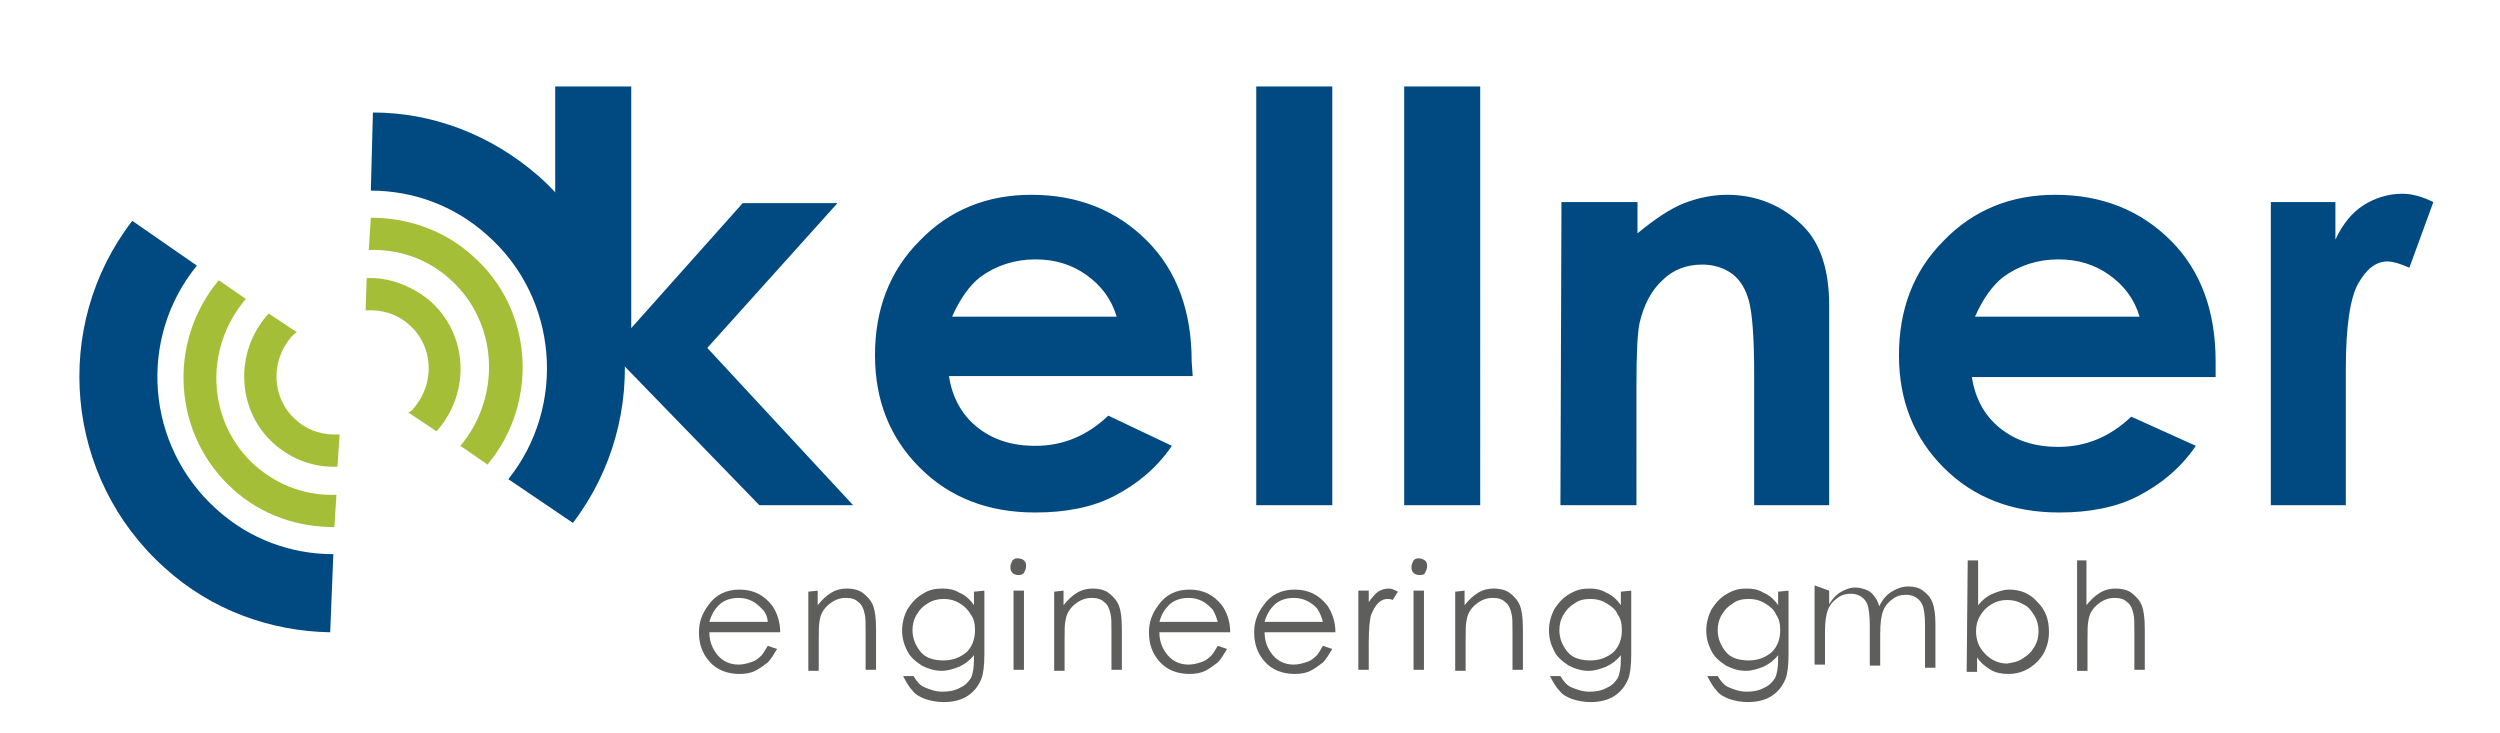 <?xml version="1.0" encoding="utf-8"?>
<!-- Generator: Adobe Illustrator 23.0.1, SVG Export Plug-In . SVG Version: 6.00 Build 0)  -->
<svg version="1.1" id="Ebene_1" xmlns="http://www.w3.org/2000/svg" xmlns:xlink="http://www.w3.org/1999/xlink" x="0px" y="0px"
	 viewBox="0 0 240 70.4" style="enable-background:new 0 0 240 70.4;" xml:space="preserve">
<style type="text/css">
	.st0{fill:#A5BE38;}
	.st1{fill:#004A81;}
	.st2{fill:#5E5E5D;}
</style>
<g>
	<path class="st0" d="M32.6,41.7c-1.5,0.1-3-0.3-4.2-1.4c-2.3-2-2.5-5.6-0.4-8c0.1-0.1,0.3-0.3,0.5-0.4l-2.7-1.8l-0.1,0.1
		c-3.2,3.6-3,9.2,0.6,12.4c1.8,1.6,4,2.3,6.1,2.2L32.6,41.7L32.6,41.7z"/>
	<path class="st0" d="M32.3,47.5c-2.8,0.1-5.5-0.8-7.8-2.8c-4.6-4.1-5-11.2-0.9-16L21,26.9c-5,6-4.4,14.9,1.4,20.1
		c2.8,2.5,6.2,3.6,9.7,3.6L32.3,47.5L32.3,47.5z"/>
	<path class="st0" d="M35.1,29.8c1.5-0.1,3,0.3,4.2,1.4c2.3,2,2.5,5.6,0.4,8c-0.1,0.2-0.3,0.3-0.5,0.4l2.7,1.8l0.1-0.1
		c3.2-3.7,2.9-9.2-0.7-12.4c-1.8-1.5-4-2.3-6.1-2.2L35.1,29.8L35.1,29.8z"/>
	<path class="st0" d="M35.4,24c2.8-0.1,5.6,0.8,7.8,2.8c4.6,4.1,5,11.2,1,16l2.6,1.8c5-6,4.4-15-1.5-20.1c-2.8-2.5-6.3-3.6-9.7-3.6
		L35.4,24L35.4,24z"/>
	<path class="st1" d="M35.6,18.3c4,0,8,1.4,11.2,4.3c6.8,6,7.6,16.4,2,23.4l6.2,4.2c7.7-10.1,6.4-24.7-3.3-33.3
		c-4.6-4-10.2-6.1-15.9-6.1L35.6,18.3L35.6,18.3z"/>
	<path class="st1" d="M32,53.2c-4,0-8-1.4-11.2-4.3c-6.8-6.1-7.6-16.4-1.9-23.4l-6.2-4.3c-7.8,10.1-6.5,24.7,3.1,33.3
		c4.5,4.1,10.2,6.1,15.9,6.2L32,53.2L32,53.2z"/>
	<path class="st1" d="M53.3,35.3h6.6v-0.2l13,13.4h9l-14-15.1l12.5-13.9h-9.1l-10.7,12V8.3h-7.3V35.3L53.3,35.3z M114.4,34.7
		c0-4.8-1.4-8.7-4.3-11.6s-6.6-4.4-11.1-4.4c-4.3,0-7.9,1.5-10.7,4.4c-2.9,2.9-4.3,6.6-4.3,11c0,4.3,1.4,7.9,4.3,10.8
		s6.6,4.3,11.1,4.3c2.9,0,5.5-0.5,7.6-1.6s4-2.6,5.5-4.8l-6.1-2.9c-2,1.9-4.3,2.9-7,2.9c-2.3,0-4.1-0.6-5.6-1.8
		c-1.5-1.2-2.4-2.9-2.7-4.9h23.4L114.4,34.7L114.4,34.7z M91.4,30.4c0.8-1.8,1.7-3,2.7-3.8c1.5-1.1,3.3-1.7,5.3-1.7
		c1.9,0,3.5,0.5,4.9,1.5s2.4,2.3,2.9,4H91.4L91.4,30.4z M120.6,48.5h7.3V8.3h-7.3V48.5L120.6,48.5z M134.8,48.5h7.3V8.3h-7.3V48.5
		L134.8,48.5z M149.8,48.5h7.3V36.9c0-3,0.1-5,0.3-5.9c0.4-1.7,1.1-3.1,2.2-4.1c1-1,2.3-1.5,3.8-1.5c1.1,0,2.1,0.3,2.9,0.9
		s1.3,1.5,1.6,2.6s0.5,3.4,0.5,6.9v12.7h7.2V29.3c0-3.3-0.8-5.9-2.5-7.6c-2-2-4.5-3-7.3-3c-1.4,0-2.8,0.3-4.1,0.8
		c-1.3,0.5-2.8,1.5-4.5,2.9v-3h-7.3L149.8,48.5L149.8,48.5z M212.7,34.7c0-4.8-1.4-8.7-4.3-11.6s-6.6-4.4-11.1-4.4
		c-4.3,0-7.9,1.5-10.7,4.4c-2.9,2.9-4.3,6.6-4.3,11c0,4.3,1.4,7.9,4.3,10.8s6.6,4.3,11.1,4.3c2.9,0,5.5-0.5,7.6-1.6s4-2.6,5.5-4.8
		l-6.2-2.8c-2,1.9-4.3,2.9-7,2.9c-2.3,0-4.1-0.6-5.6-1.8c-1.5-1.2-2.4-2.9-2.7-4.9h23.4V34.7L212.7,34.7z M189.6,30.4
		c0.8-1.8,1.7-3,2.7-3.8c1.5-1.1,3.3-1.7,5.3-1.7c1.9,0,3.5,0.5,4.9,1.5s2.4,2.3,2.9,4H189.6L189.6,30.4z M218,48.5h7.2V36.8v-1.4
		c0-4,0.4-6.8,1.2-8.2c0.8-1.4,1.7-2.1,2.8-2.1c0.5,0,1.2,0.2,2.1,0.6l2.3-6.3c-1-0.5-2-0.8-3-0.8c-1.3,0-2.6,0.4-3.7,1.1
		s-2,1.8-2.7,3.3v-3.6H218L218,48.5L218,48.5z"/>
	<g>
		<path class="st2" d="M74.6,62.3c-0.3,0.5-0.6,1-0.9,1.3c-0.4,0.3-0.8,0.6-1.2,0.8s-0.9,0.3-1.5,0.3c-1.2,0-2.2-0.4-2.9-1.2
			c-0.7-0.8-1-1.7-1-2.8c0-1,0.3-1.8,0.9-2.6c0.7-1,1.7-1.5,3-1.5s2.3,0.5,3.1,1.5c0.5,0.7,0.8,1.6,0.8,2.6h-6.8
			c0,0.9,0.3,1.6,0.8,2.2s1.2,0.9,2,0.9c0.4,0,0.8-0.1,1.1-0.2c0.4-0.1,0.7-0.3,0.9-0.5c0.3-0.2,0.5-0.6,0.8-1.1L74.6,62.3z
			 M73.2,58.5c-0.3-0.3-0.6-0.6-1-0.8c-0.4-0.2-0.8-0.3-1.3-0.3c-0.7,0-1.4,0.2-1.9,0.7c-0.4,0.4-0.7,0.9-0.9,1.6h5.6
			C73.7,59.3,73.5,58.8,73.2,58.5z"/>
		<path class="st2" d="M78.5,56.7v1.4c0.4-0.5,0.8-0.9,1.3-1.2c0.5-0.3,1-0.4,1.5-0.4s1.1,0.1,1.5,0.4s0.8,0.7,1,1.2
			s0.3,1.2,0.3,2.3v3.9h-1v-3.6c0-0.9,0-1.5-0.1-1.8c-0.1-0.5-0.3-0.9-0.6-1.1c-0.3-0.3-0.7-0.4-1.2-0.4c-0.6,0-1.1,0.2-1.6,0.6
			s-0.8,0.9-0.9,1.5c-0.1,0.4-0.1,1.1-0.1,2.1v2.8h-1v-7.6L78.5,56.7L78.5,56.7z"/>
		<path class="st2" d="M94.5,56.7v6.1c0,1.1-0.1,1.9-0.3,2.4c-0.3,0.7-0.7,1.2-1.3,1.6c-0.6,0.4-1.4,0.6-2.3,0.6
			c-0.6,0-1.2-0.1-1.8-0.3c-0.5-0.2-0.9-0.4-1.2-0.8c-0.3-0.3-0.6-0.8-0.9-1.4h1c0.3,0.5,0.6,0.9,1.1,1.1s1,0.4,1.7,0.4
			c0.6,0,1.2-0.1,1.7-0.4c0.5-0.2,0.8-0.6,1-0.9c0.2-0.4,0.3-1,0.3-1.8v-0.4c-0.4,0.5-0.8,0.8-1.4,1.1c-0.5,0.2-1.1,0.4-1.7,0.4
			c-0.7,0-1.3-0.2-1.9-0.5c-0.6-0.4-1.1-0.8-1.4-1.4s-0.5-1.2-0.5-2c0-0.7,0.2-1.4,0.5-2c0.4-0.6,0.8-1.1,1.5-1.5
			c0.6-0.4,1.2-0.5,1.9-0.5c0.6,0,1.1,0.1,1.6,0.4c0.5,0.2,1,0.6,1.4,1.2v-1.3L94.5,56.7L94.5,56.7z M89.1,57.9
			c-0.5,0.3-0.8,0.6-1.1,1.1s-0.4,1-0.4,1.5c0,0.8,0.3,1.5,0.8,2.1s1.3,0.8,2.2,0.8c0.9,0,1.6-0.3,2.2-0.8c0.5-0.5,0.8-1.2,0.8-2.1
			c0-0.6-0.1-1.1-0.4-1.5c-0.3-0.5-0.6-0.8-1.1-1.1c-0.5-0.3-1-0.4-1.5-0.4S89.6,57.6,89.1,57.9z"/>
		<path class="st2" d="M98.3,53.8c0.2,0.2,0.2,0.3,0.2,0.6c0,0.2-0.1,0.4-0.2,0.6c-0.2,0.2-0.3,0.2-0.6,0.2c-0.2,0-0.4-0.1-0.5-0.2
			C97,54.8,97,54.6,97,54.4s0.1-0.4,0.2-0.6c0.2-0.2,0.3-0.2,0.5-0.2C98,53.6,98.2,53.7,98.3,53.8z M98.3,56.7v7.6h-1v-7.6H98.3z"/>
		<path class="st2" d="M102.1,56.7v1.4c0.4-0.5,0.8-0.9,1.3-1.2c0.5-0.3,1-0.4,1.5-0.4s1.1,0.1,1.5,0.4s0.8,0.7,1,1.2
			s0.3,1.2,0.3,2.3v3.9h-1v-3.6c0-0.9,0-1.5-0.1-1.8c-0.1-0.5-0.3-0.9-0.6-1.1c-0.3-0.3-0.7-0.4-1.2-0.4c-0.6,0-1.1,0.2-1.6,0.6
			s-0.8,0.9-0.9,1.5c-0.1,0.4-0.1,1.1-0.1,2.1v2.8h-1v-7.6L102.1,56.7L102.1,56.7z"/>
		<path class="st2" d="M117.8,62.3c-0.3,0.5-0.6,1-0.9,1.3c-0.4,0.3-0.8,0.6-1.2,0.8s-0.9,0.3-1.5,0.3c-1.2,0-2.2-0.4-2.9-1.2
			c-0.7-0.8-1-1.7-1-2.8c0-1,0.3-1.8,0.9-2.6c0.7-1,1.7-1.5,3-1.5s2.3,0.5,3.1,1.5c0.5,0.7,0.8,1.6,0.8,2.6h-6.8
			c0,0.9,0.3,1.6,0.8,2.2s1.2,0.9,2,0.9c0.4,0,0.8-0.1,1.1-0.2c0.4-0.1,0.7-0.3,0.9-0.5c0.3-0.2,0.5-0.6,0.8-1.1L117.8,62.3z
			 M116.4,58.5c-0.3-0.3-0.6-0.6-1-0.8c-0.4-0.2-0.8-0.3-1.3-0.3c-0.7,0-1.4,0.2-1.9,0.7c-0.4,0.4-0.7,0.9-0.9,1.6h5.6
			C116.8,59.3,116.6,58.8,116.4,58.5z"/>
		<path class="st2" d="M127.9,62.3c-0.3,0.5-0.6,1-0.9,1.3c-0.4,0.3-0.8,0.6-1.2,0.8s-0.9,0.3-1.5,0.3c-1.2,0-2.2-0.4-2.9-1.2
			c-0.7-0.8-1-1.7-1-2.8c0-1,0.3-1.8,0.9-2.6c0.7-1,1.7-1.5,3-1.5s2.3,0.5,3.1,1.5c0.5,0.7,0.8,1.6,0.8,2.6h-6.8
			c0,0.9,0.3,1.6,0.8,2.2s1.2,0.9,2,0.9c0.4,0,0.8-0.1,1.1-0.2c0.4-0.1,0.7-0.3,0.9-0.5c0.3-0.2,0.5-0.6,0.8-1.1L127.9,62.3z
			 M126.5,58.5c-0.2-0.3-0.6-0.6-1-0.8c-0.4-0.2-0.8-0.3-1.3-0.3c-0.7,0-1.4,0.2-1.9,0.7c-0.4,0.4-0.7,0.9-0.9,1.6h5.6
			C126.9,59.3,126.7,58.8,126.5,58.5z"/>
		<path class="st2" d="M131.4,56.7v1.1c0.3-0.4,0.6-0.8,0.9-1s0.7-0.3,1-0.3s0.5,0.1,0.9,0.3l-0.5,0.8c-0.2-0.1-0.4-0.1-0.5-0.1
			c-0.3,0-0.6,0.1-0.9,0.4s-0.5,0.7-0.7,1.2c-0.1,0.4-0.2,1.3-0.2,2.6v2.6h-1v-7.6H131.4L131.4,56.7z"/>
		<path class="st2" d="M136.8,53.8c0.2,0.2,0.2,0.3,0.2,0.6c0,0.2-0.1,0.4-0.2,0.6s-0.3,0.2-0.6,0.2c-0.2,0-0.4-0.1-0.5-0.2
			c-0.2-0.2-0.2-0.4-0.2-0.6s0.1-0.4,0.2-0.6c0.2-0.2,0.3-0.2,0.5-0.2C136.5,53.6,136.6,53.7,136.8,53.8z M136.7,56.7v7.6h-1v-7.6
			H136.7z"/>
		<path class="st2" d="M140.6,56.7v1.4c0.4-0.5,0.8-0.9,1.3-1.2c0.5-0.3,1-0.4,1.5-0.4s1.1,0.1,1.5,0.4s0.8,0.7,1,1.2
			s0.3,1.2,0.3,2.3v3.9h-1v-3.6c0-0.9,0-1.5-0.1-1.8c-0.1-0.5-0.3-0.9-0.6-1.1c-0.3-0.3-0.7-0.4-1.2-0.4c-0.6,0-1.1,0.2-1.6,0.6
			s-0.8,0.9-0.9,1.5c-0.1,0.4-0.1,1.1-0.1,2.1v2.8h-1v-7.6L140.6,56.7L140.6,56.7z"/>
		<path class="st2" d="M156.6,56.7v6.1c0,1.1-0.1,1.9-0.3,2.4c-0.3,0.7-0.7,1.2-1.3,1.6c-0.6,0.4-1.4,0.6-2.3,0.6
			c-0.6,0-1.2-0.1-1.8-0.3c-0.5-0.2-0.9-0.4-1.2-0.8c-0.3-0.3-0.6-0.8-0.9-1.4h1c0.3,0.5,0.6,0.9,1.1,1.1s1,0.4,1.7,0.4
			c0.6,0,1.2-0.1,1.7-0.4c0.5-0.2,0.8-0.6,1-0.9c0.2-0.4,0.3-1,0.3-1.8v-0.4c-0.4,0.5-0.8,0.8-1.4,1.1c-0.5,0.2-1.1,0.4-1.7,0.4
			c-0.7,0-1.3-0.2-1.9-0.5c-0.6-0.4-1.1-0.8-1.4-1.4s-0.5-1.2-0.5-2c0-0.7,0.2-1.4,0.5-2c0.4-0.6,0.8-1.1,1.5-1.5s1.2-0.5,1.9-0.5
			c0.6,0,1.1,0.1,1.6,0.4c0.5,0.2,1,0.6,1.4,1.2v-1.3L156.6,56.7L156.6,56.7z M151.2,57.9c-0.5,0.3-0.8,0.6-1.1,1.1s-0.4,1-0.4,1.5
			c0,0.8,0.3,1.5,0.8,2.1s1.3,0.8,2.2,0.8c0.9,0,1.6-0.3,2.2-0.8c0.5-0.5,0.8-1.2,0.8-2.1c0-0.6-0.1-1.1-0.4-1.5
			c-0.2-0.5-0.6-0.8-1.1-1.1c-0.5-0.3-1-0.4-1.5-0.4C152.1,57.5,151.6,57.6,151.2,57.9z"/>
		<path class="st2" d="M171.7,56.7v6.1c0,1.1-0.1,1.9-0.3,2.4c-0.3,0.7-0.7,1.2-1.3,1.6c-0.6,0.4-1.4,0.6-2.3,0.6
			c-0.6,0-1.2-0.1-1.8-0.3c-0.5-0.2-0.9-0.4-1.2-0.8c-0.3-0.3-0.6-0.8-0.9-1.4h1c0.3,0.5,0.6,0.9,1.1,1.1s1,0.4,1.7,0.4
			c0.6,0,1.2-0.1,1.7-0.4c0.5-0.2,0.8-0.6,1-0.9c0.2-0.4,0.3-1,0.3-1.8v-0.4c-0.4,0.5-0.8,0.8-1.4,1.1c-0.5,0.2-1.1,0.4-1.7,0.4
			c-0.7,0-1.3-0.2-1.9-0.5c-0.6-0.4-1.1-0.8-1.4-1.4s-0.5-1.2-0.5-2c0-0.7,0.2-1.4,0.5-2c0.4-0.6,0.8-1.1,1.5-1.5s1.2-0.5,1.9-0.5
			c0.6,0,1.1,0.1,1.6,0.4c0.5,0.2,1,0.6,1.4,1.2v-1.3L171.7,56.7L171.7,56.7z M166.4,57.9c-0.5,0.3-0.8,0.6-1.1,1.1s-0.4,1-0.4,1.5
			c0,0.8,0.3,1.5,0.8,2.1s1.3,0.8,2.2,0.8c0.9,0,1.6-0.3,2.2-0.8c0.5-0.5,0.8-1.2,0.8-2.1c0-0.6-0.1-1.1-0.4-1.5
			c-0.2-0.5-0.6-0.8-1.1-1.1c-0.5-0.3-1-0.4-1.5-0.4C167.3,57.5,166.8,57.6,166.4,57.9z"/>
		<path class="st2" d="M175.6,56.7V58c0.3-0.5,0.7-0.9,1-1.1c0.5-0.3,1-0.5,1.5-0.5c0.4,0,0.7,0.1,1,0.2s0.6,0.3,0.8,0.6
			c0.2,0.2,0.4,0.6,0.5,1c0.3-0.6,0.7-1.1,1.2-1.4s1-0.5,1.6-0.5c0.5,0,1,0.1,1.4,0.4s0.7,0.6,0.9,1.1c0.2,0.5,0.3,1.2,0.3,2.1v4.2
			h-1v-4.2c0-0.8-0.1-1.4-0.2-1.7c-0.1-0.3-0.3-0.6-0.6-0.8c-0.3-0.2-0.6-0.3-1-0.3c-0.5,0-0.9,0.1-1.3,0.4s-0.7,0.6-0.9,1.1
			c-0.2,0.5-0.3,1.2-0.3,2.3v3h-1V60c0-0.9-0.1-1.5-0.2-1.9c-0.1-0.3-0.3-0.6-0.6-0.8c-0.3-0.2-0.6-0.3-1-0.3
			c-0.5,0-0.9,0.1-1.3,0.4s-0.7,0.6-0.9,1.1c-0.2,0.5-0.3,1.2-0.3,2.1v3.2h-1v-7.6L175.6,56.7L175.6,56.7z"/>
		<path class="st2" d="M188.9,53.8h1v4.3c0.4-0.5,0.9-0.9,1.4-1.1s1-0.4,1.6-0.4c1.1,0,2,0.4,2.7,1.2c0.8,0.8,1.1,1.7,1.1,2.9
			c0,1.1-0.4,2.1-1.1,2.8c-0.8,0.8-1.7,1.2-2.8,1.2c-0.6,0-1.2-0.1-1.7-0.4s-1-0.7-1.3-1.2v1.4h-1L188.9,53.8L188.9,53.8z
			 M194.2,63.2c0.5-0.3,0.8-0.6,1.1-1.1s0.4-1,0.4-1.5s-0.1-1-0.4-1.5s-0.6-0.9-1.1-1.1c-0.5-0.3-1-0.4-1.5-0.4s-1,0.1-1.5,0.4
			s-0.8,0.6-1.1,1.1c-0.3,0.5-0.4,1-0.4,1.5c0,0.9,0.3,1.6,0.9,2.2s1.3,0.9,2.1,0.9C193.3,63.6,193.8,63.5,194.2,63.2z"/>
		<path class="st2" d="M200.3,53.8v4.3c0.4-0.5,0.8-0.9,1.3-1.2c0.5-0.3,1-0.4,1.5-0.4s1.1,0.1,1.5,0.4s0.8,0.7,1,1.2
			s0.3,1.2,0.3,2.3v3.9h-1v-3.6c0-0.9,0-1.5-0.1-1.8c-0.1-0.5-0.3-0.9-0.6-1.1c-0.3-0.3-0.7-0.4-1.2-0.4c-0.6,0-1.1,0.2-1.6,0.6
			s-0.8,0.9-0.9,1.5c-0.1,0.4-0.1,1.1-0.1,2.1v2.8h-1V53.8L200.3,53.8L200.3,53.8z"/>
	</g>
</g>
</svg>
